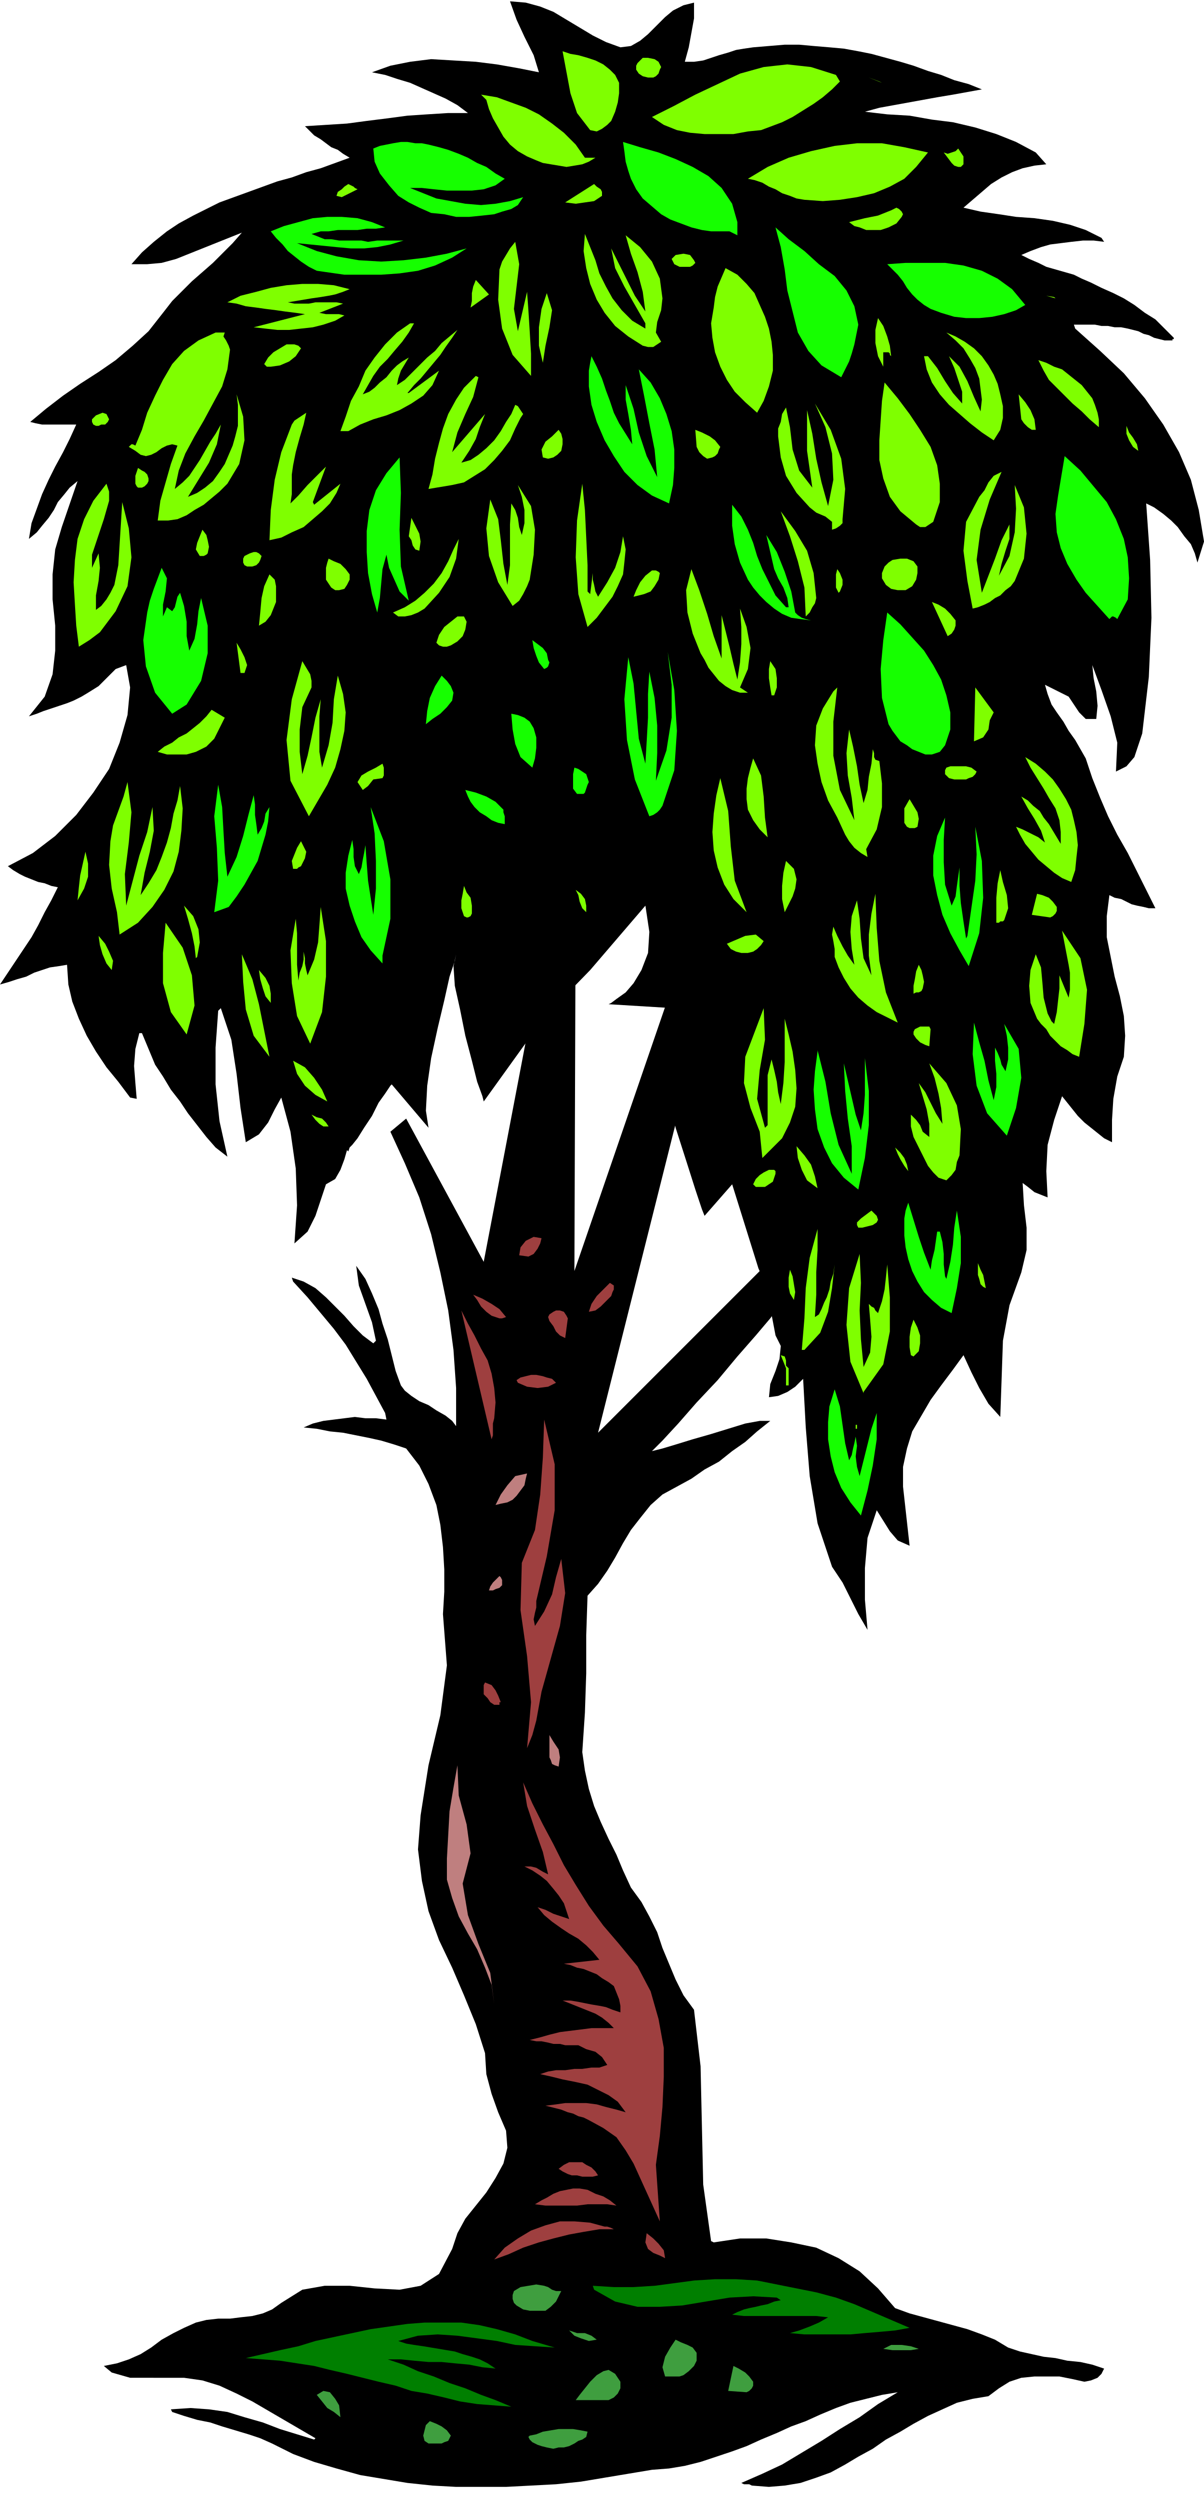 <svg xmlns="http://www.w3.org/2000/svg" fill-rule="evenodd" height="1.902in" preserveAspectRatio="none" stroke-linecap="round" viewBox="0 0 916 1902" width="87.936"><style>.pen1{stroke:none}.brush2{fill:#000}.brush3{fill:#7fff00}.brush4{fill:#16ff00}.brush5{fill:#9e3f3f}.brush6{fill:#bf7f7f}.brush7{fill:#007f00}.brush8{fill:#3f9e3f}</style><path class="pen1 brush2" d="m298 825-1 1-4 6-5 7-5 10-6 9-5 8-4 5-2 2-1 3-1-1-2 7-3 8-4 7-7 4-4 12-4 12-6 12-10 9 2-29-1-28-4-28-7-26-5 9-5 10-7 9-10 6-4-26-3-26-4-26-8-24-2 2-2 28v28l3 28 6 27-9-7-7-8-7-9-7-9-6-9-7-9-6-10-6-9-10-24h-2l-3 12-1 13 1 13 1 12-5-1-9-12-9-11-8-12-7-12-6-13-5-13-3-13-1-15-6 1-7 1-6 2-6 2-6 3-7 2-6 2-7 2 6-9 6-9 6-9 6-9 5-9 5-10 5-9 5-10-5-1-5-2-5-1-5-2-5-2-4-2-5-3-4-3 19-10 17-13 16-16 13-17 12-18 8-20 6-21 2-21-3-17-8 3-6 6-7 7-8 5-5 3-6 3-5 2-6 2-6 2-6 2-5 2-6 2 12-15 6-17 2-18v-19l-2-20v-19l2-19 5-17 12-35-6 5-4 5-5 6-3 6-4 6-5 6-4 5-6 5 2-12 4-11 4-11 5-11 5-10 6-11 5-10 5-11H32l-5-1-4-1 12-10 13-10 13-9 14-9 13-9 13-11 12-11 11-14 7-9 7-7 8-8 8-7 8-7 7-7 8-8 7-8-10 4-10 4-10 4-10 4-10 4-11 3-11 1h-12l8-9 9-8 10-8 9-6 11-6 10-5 10-5 11-4 11-4 11-4 11-4 11-3 11-4 11-3 11-4 11-4-5-3-4-3-5-2-4-3-4-3-5-3-3-3-4-4 16-1 16-1 15-2 16-2 15-2 15-1 16-1h15l-8-6-9-5-9-4-9-4-9-4-10-3-9-3-10-2 14-5 15-3 16-2 17 1 17 1 16 2 17 3 15 3-4-13-7-14-6-13-5-14 12 1 11 3 10 4 10 6 10 6 10 6 10 5 11 4 8-1 7-4 6-5 7-7 6-6 6-5 8-4 8-2v12l-2 11-2 11-3 11h7l7-1 6-2 6-2 7-2 6-2 6-1 7-1 12-1 12-1h11l11 1 12 1 11 1 11 2 10 2 11 3 11 3 10 3 11 4 10 3 10 4 11 3 10 4-11 2-11 2-12 2-11 2-11 2-11 2-11 2-11 3 17 2 17 1 17 3 16 2 17 4 16 5 15 6 15 8 8 9-9 1-9 2-8 3-8 4-8 5-7 6-7 6-7 6 13 3 14 2 13 2 14 1 14 2 13 3 12 4 12 6 2 3-8-1h-8l-9 1-8 1-8 1-7 2-8 3-7 3 6 3 7 3 6 3 7 2 7 2 7 2 6 3 7 3 8 4 9 4 8 4 8 5 8 6 8 5 7 7 7 7v1h-1v1h-6l-4-1-4-1-4-2-4-1-4-2-4-1-4-1-5-1h-5l-5-1h-5l-5-1h-16l1 3 19 17 18 17 16 19 14 20 12 21 9 21 6 23 4 24-5 16-2-7-3-7-5-6-5-7-5-5-6-5-7-5-6-3 3 43 1 44-2 45-5 43-3 9-3 9-6 7-8 4 1-22-5-20-7-20-7-19 1 10 2 10 1 11-1 10h-8l-5-5-4-6-4-6-18-9 2 7 3 8 4 6 5 7 4 7 5 7 4 7 4 7 5 15 6 15 6 14 7 14 8 14 7 14 7 14 7 14h-5l-4-1-5-1-4-1-4-2-4-2-5-1-4-2-2 16v16l3 15 3 15 4 15 3 15 1 15-1 16-5 15-3 17-1 16v17l-6-3-5-4-5-4-5-4-5-5-4-5-4-5-4-5-6 18-5 19-1 20 1 20-5-2-5-2-5-4-4-3 1 17 2 17v17l-4 17-9 25-5 27-1 29-1 29-9-10-7-12-6-12-6-13-8 11-9 12-8 11-7 12-7 12-4 13-3 14v15l5 45-9-4-6-7-5-8-5-8-7 21-2 23v24l2 23-7-12-6-12-6-12-8-12-11-33-6-36-3-37-2-37-6 6-6 4-7 3-7 1 1-10 4-10 3-9 1-10-4-8-4-21-5-21-4-9-20-64-21 24-2-5-5-15-7-22-8-25-6-27-3-26 1-22 6-16-49-3 2-1 4-3 7-5 6-7 6-10 5-13 1-16-3-20-42 49-35 36-46 64-1-4-4-11-4-16-5-19-4-20-4-18-1-15 2-9-1 5-4 12-4 18-5 21-5 23-3 21-1 19 2 13-28-33z"/><path class="pen1 brush2" d="m583 962 3 9 4 8 3 8-1 8-6 8-11 13-14 16-15 18-16 17-14 16-12 13-8 8 8-2 10-3 13-4 14-4 13-4 13-4 11-2h8l-10 8-9 8-10 7-10 8-11 6-10 7-11 6-11 6-9 8-8 10-7 9-6 10-6 11-6 10-7 10-8 9-1 30v29l-1 30-2 30 2 14 3 14 4 13 5 12 6 13 6 12 5 12 6 13 8 11 6 11 6 12 4 12 5 12 5 12 6 12 8 11 5 43 1 45 1 45 6 43 2 1 20-3h20l19 3 19 4 17 8 16 10 14 13 13 15 11 4 11 3 11 3 11 3 11 3 11 4 10 4 10 6 9 3 9 2 9 2 9 1 9 2 10 1 9 2 9 3-2 4-3 3-5 2-5 1-9-2-10-2h-19l-10 1-9 3-8 5-8 6-12 2-12 3-11 5-11 5-11 6-10 6-11 6-10 7-11 6-10 6-11 6-11 4-12 4-12 2-12 1-13-1-2-1h-4l-2-1 16-7 15-7 15-9 15-9 14-9 15-9 14-10 15-9-12 2-12 3-12 3-11 4-12 5-11 5-11 4-11 5-12 5-11 5-11 4-12 4-12 4-12 3-12 2-13 1-18 3-18 3-18 3-19 2-19 1-19 1h-38l-18-1-19-2-18-3-18-3-18-5-17-5-16-6-16-8-9-4-9-3-10-3-10-3-9-3-10-2-10-3-9-3-1-2 15-1 14 1 14 2 13 4 14 4 13 5 13 4 13 4 1-1-12-7-12-7-12-7-12-7-12-6-13-6-13-4-14-2H99l-7-2-7-2-6-5 10-2 9-3 9-4 8-5 8-6 9-5 8-4 9-4 8-2 9-1h9l8-1 9-1 8-2 7-3 7-5 16-10 17-3h19l19 2 19 1 16-3 14-9 10-19 4-12 6-11 8-10 8-10 7-11 6-11 3-12-1-13-6-14-5-14-4-15-1-16-7-22-9-22-9-21-10-21-8-22-5-23-3-24 2-26 6-38 9-38 5-38-3-39 1-17v-17l-1-17-2-17-3-15-6-16-7-14-10-13-9-3-10-3-9-2-10-2-10-2-10-1-10-2-10-1 7-3 8-2 8-1 8-1 8-1 8 1h8l8 1-1-5-7-13-7-13-8-13-8-13-9-12-10-12-10-12-11-12-1-3 9 3 9 5 8 7 7 7 7 7 7 8 7 7 8 6 2-2-3-14-5-14-5-14-2-15 7 10 5 11 5 12 3 11 4 12 3 12 3 12 4 11 3 4 5 4 6 4 7 3 6 4 7 4 5 4 3 4v-29l-2-29-4-30-6-29-7-29-9-28-11-26-11-24 12-10 59 109 55-288 15 5-1 290 79-230 3 98-64 255 128-128z"/><path class="pen1 brush3" d="M471 63v8l-1 7-2 7-3 7-3 3-4 3-4 2-5-1-10-13-5-15-3-16-3-16 6 2 6 1 7 2 6 2 6 3 5 4 4 4 3 6zm32-12-1 2-1 3-2 2-2 1h-4l-4-1-3-2-2-3v-3l1-2 2-2 2-2h4l5 1 3 2 2 4zm136 11-6 6-7 6-7 5-8 5-8 5-8 4-8 3-8 3-10 1-11 2h-22l-11-1-10-2-10-4-9-6 16-8 17-9 17-8 17-8 18-5 18-2 18 2 19 6 3 5zm32 1-10-4 8 3 2 1zm-226 57h8l-5 3-5 2-6 1-6 1-6-1-6-1-6-1-5-2-7-3-7-4-6-5-5-6-4-7-4-7-3-7-2-7-4-4 12 2 11 4 11 4 10 5 10 7 9 7 9 9 7 10z"/><path class="pen1 brush4" d="m384 136-7 5-9 3-9 1h-19l-10-1-9-1h-9l10 4 10 4 11 2 11 2 12 1 11-1 11-2 10-3-4 6-5 3-7 2-6 2-9 1-10 1h-10l-9-2-10-1-9-4-8-4-8-5-7-8-7-9-4-9-1-10 5-2 5-1 5-1 6-1h5l6 1h5l5 1 8 2 7 2 8 3 7 3 7 4 7 3 7 5 7 4zm177 33v10l-6-3h-14l-7-1-8-2-8-3-8-3-7-4-7-6-7-6-5-7-4-8-2-6-2-7-1-8-1-7 13 4 14 4 13 5 13 6 12 7 10 9 8 12 4 14z"/><path class="pen1 brush3" d="m706 116-9 11-9 9-11 6-12 5-13 3-13 2-13 1-14-1-6-1-5-2-6-2-5-3-5-2-5-3-6-2-5-1 15-9 16-7 17-5 18-4 17-2h19l17 3 18 4zm27 9-2 2h-2l-3-1-2-2-6-8 3 1 3-1 3-1 2-2 2 3 2 3v6zm-461 19-4 2-4 2-4 2-4-1 1-3 3-2 2-2 3-2 2 1 2 1 1 1 2 1zm186 5-6 4-7 1-7 1-8-1 22-14 2 2 3 2 1 2v3zm228 16-4 5-6 3-6 2h-11l-5-2-4-1-4-3 4-1 4-1 4-1 5-1 5-1 5-2 5-2 4-2 2 1 2 2 1 2-1 2z"/><path class="pen1 brush4" d="m293 173-7 1h-7l-7 1h-15l-7 1h-6l-7 2 5 2 5 2h5l6 1h17l5 1 7-1h20l-10 3-10 2-10 1h-10l-11-1-10-1-10-1-10-1 15 6 15 4 17 3 17 1 17-1 17-2 16-3 15-4-11 7-13 6-13 4-14 2-14 1h-28l-14-2-7-1-6-3-6-4-5-4-5-4-4-5-5-5-4-5 10-4 11-3 11-3 11-1h11l12 1 11 3 10 4zm357 89-2 7-2 6-3 6-3 6-15-9-10-11-8-14-4-16-4-16-2-16-3-17-4-15 10 9 12 9 11 10 12 9 9 11 6 12 3 14-3 15z"/><path class="pen1 brush3" d="M491 250v-4l-8-14-8-14-7-14-3-15 6 12 6 12 6 12 8 12-2-15-4-15-5-14-4-14 11 9 9 11 6 13 2 15-1 9-3 9-1 8 4 7-3 2-3 2h-4l-4-1-11-7-10-8-8-10-6-10-5-12-3-12-2-13 1-13 4 10 4 10 3 10 5 10 5 9 7 9 8 8 10 6zm-97 2 7-30 1 14 1 16 1 17v17l-14-16-8-20-3-22 1-23 2-6 3-5 3-5 4-5 3 17-2 17-2 17 3 17zm134-54 1 2-1 1-1 1-2 1h-8l-4-2-2-4 3-3 6-1 5 1 3 4z"/><path class="pen1 brush4" d="m780 232-7 4-9 3-9 2-10 1h-10l-9-1-10-3-8-3-5-3-5-4-4-4-4-5-3-5-4-5-4-4-4-4 14-1h30l14 2 14 4 12 6 11 8 10 12z"/><path class="pen1 brush3" d="M588 270v12l-3 12-4 11-5 9-9-8-8-8-6-9-5-10-4-11-2-11-1-11 2-12 1-8 2-8 3-7 3-7 9 5 7 7 6 7 4 9 4 9 3 9 2 10 1 10zm-230-36 1-5v-6l1-5 2-5 10 11-14 10zm-92-14-5 2-6 2-5 1-6 1-7 1-6 1-6 1-6 1 5 1h11l5-1h16l5 1-18 7 5 1h10l4 1-7 4-9 3-8 2-9 1-9 1h-9l-9-1-9-1 39-10-7-1-8-1-7-1-8-1-7-1-8-1-7-2-7-1 10-5 12-3 11-3 12-2 12-1h12l12 1 12 3zm147 56-3-13v-14l2-14 4-12 4 13-2 13-3 14-2 13zm390-49-7-2 6 1 1 1zm-125 44-1-1v-1l-1-1h-4v11l-4-8-2-10v-10l2-9 4 6 3 8 2 7 1 8zm-363-25-4 7-5 7-6 7-5 6-6 6-5 7-4 7-4 7 5-2 4-3 4-4 5-4 4-5 4-4 4-3 5-3-3 5-3 5-2 6-1 5 6-4 6-6 5-5 6-6 6-5 5-6 6-5 6-5-4 6-5 7-4 6-5 6-5 6-5 6-5 5-5 6h1l23-17-5 11-7 8-9 6-9 5-10 4-10 3-10 4-9 5h-6l4-11 4-12 6-11 5-12 7-10 8-10 9-9 10-7h3zm-144 7-1 3 2 3 2 4 1 3-2 15-4 13-7 13-7 13-7 12-7 13-5 13-3 14 6-5 5-5 4-6 4-6 4-7 4-7 4-6 4-7-3 15-6 14-8 13-8 13 7-3 6-4 6-5 5-7 4-6 3-7 3-7 2-7 2-8v-16l-1-8 5 17 1 18-4 18-9 15-6 6-6 5-6 5-7 4-6 4-7 3-7 1h-8l2-15 4-14 4-14 5-14-4-1-4 1-4 2-4 3-4 2-4 1-4-1-4-3-5-3 1-1 1-1h1l2 1 5-12 4-13 6-13 6-12 7-12 9-10 11-8 13-6h7zm590 47 2 9v9l-2 9-5 8-9-6-9-7-8-7-8-7-7-8-6-9-4-10-2-10h3l7 9 6 10 6 9 7 8v-9l-3-9-3-9-4-9 8 8 6 11 5 12 5 11 1-9-1-8-1-8-3-8-4-7-5-8-6-6-7-6 7 3 7 4 7 5 6 6 5 7 4 7 3 7 2 8zm-532-35-4 6-5 4-7 3-7 1h-3l-1-1-1-1 3-5 4-4 5-3 5-3h6l3 1 2 2z"/><path class="pen1 brush4" d="m481 338-1-11-2-12-2-11v-11l6 18 4 18 6 18 8 16-2-21-4-20-4-21-4-20 9 10 7 12 5 12 4 13 2 14v14l-1 13-3 14-13-6-11-8-10-10-8-12-7-12-6-14-4-13-2-14v-12l1-6 1-5 4 8 4 9 3 9 3 8 3 9 4 8 5 8 5 8z"/><path class="pen1 brush3" d="m831 303 2 5 2 6 1 5v6l-7-6-6-6-7-6-6-6-6-6-6-6-4-7-4-8 6 2 6 3 6 2 5 4 5 4 5 4 4 5 4 5zm-467-16-4 15-6 13-6 14-4 15 25-29-4 10-3 9-5 9-6 9 7-2 6-4 6-5 6-6 5-7 4-7 4-6 3-7 2 1 2 3 2 3-2 3-4 8-4 9-6 8-6 7-7 7-8 5-8 5-9 2-18 3 3-11 2-12 3-12 3-11 4-11 6-11 6-9 9-9 2 1zm346 110-3 2-3 2h-4l-3-2-12-10-8-11-5-14-3-14v-15l1-15 1-15 2-14 10 12 9 12 8 12 8 13 5 14 2 14v14l-5 15zm78-70h-3l-3-2-3-3-2-3-2-19 5 6 4 6 3 7 1 8zm-147 68v3l-2 2-3 2-3 1v-6l-5-4-7-3-5-4-10-11-8-13-4-14-2-16v-6l2-5 1-6 3-5 3 15 2 17 5 16 10 13-2-14-2-14v-31l4 18 3 19 4 18 5 18 4-20-1-20-5-20-8-18 12 20 8 22 3 23-2 23zm-418-41-1 7v15l-1 7 6-6 7-8 7-7 7-7-10 27 1 2 20-16-3 7-5 8-6 6-7 6-7 6-9 4-8 4-9 2 1-23 3-23 5-21 8-21 2-3 3-2 3-2 3-2-2 9-3 10-3 11-2 10zM83 319l-1 2-2 2h-3l-2 1h-2l-2-1-1-2v-2l3-3 5-2 3 1 2 4zm783 24-4-3-3-5-2-5v-6l2 5 3 4 3 5 1 5zm-439 0-3 3-3 2-4 1-4-1-1-6 3-6 5-4 5-5 2 3 1 4v4l-1 5zm121-3-1 2-1 3-2 2-2 1-4 1-3-2-3-3-2-4-1-13 5 2 6 3 4 3 4 5z"/><path class="pen1 brush4" d="m858 456-8 15-1-1-2-1h-1l-2 2-9-10-9-10-7-10-7-12-5-12-3-12-1-14 2-14 5-30 12 11 10 12 10 12 7 13 6 15 3 14 1 16-1 16zm-547 1-7-7-4-9-4-9-2-10-3 11-1 11-1 11-2 11-4-14-3-16-1-16v-16l2-16 5-15 8-13 10-12 1 27-1 28 1 28 6 26z"/><path class="pen1 brush3" d="M113 364v2l-1 2-2 2-2 1h-3l-1-1-1-2v-6l1-3 1-3 3 2 2 1 2 2 1 3zm649-5-9 21-7 23-3 23 4 25 5-13 5-13 5-14 6-12v11l-3 9-3 10-2 9 8-15 4-18 1-18-1-18 7 17 2 20-2 19-7 17-3 4-4 3-4 4-4 2-4 3-4 2-5 2-4 1-4-21-3-23 2-22 10-19 4-5 3-6 4-5 6-3zM79 395l-3 9-3 9-3 9v10l5-11 1 11-1 10-2 11v11l4-3 4-5 3-5 3-6 3-15 1-16 1-16 1-16 5 20 2 22-3 22-9 19-6 8-6 8-8 6-8 5-2-16-1-16-1-17 1-17 2-16 5-15 7-14 10-13 2 6v7l-2 7-2 7zm368 55 2 2 2-16v5l1 4 1 5 2 4 7-11 6-11 4-12 2-12 2 10-1 10-1 9-4 9-4 8-6 8-6 8-7 7-7-25-2-28 1-28 4-28 2 20 1 21 1 21v20zm-44-9-2 5-3 6-3 5-5 4-11-18-7-20-2-21 3-22 6 15 2 16 2 18 3 16 2-15v-31l1-16 3 5 2 6 1 7 2 6 2-9v-10l-2-10-3-9 10 16 3 18-1 19-3 19z"/><path class="pen1 brush4" d="M598 462h2l-1-7-3-8-4-7-3-7-6-26 8 13 6 15 5 15 3 16 2 2 3 2 3 1 4 1-8-1-7-1-7-3-6-4-6-5-5-5-5-6-4-6-6-13-4-14-2-14v-16l7 9 5 10 4 10 3 10 4 10 5 10 5 10 8 9z"/><path class="pen1 brush3" d="m621 455-1 4-2 3-2 4-3 3-1-22-5-20-6-19-7-19 11 15 9 15 5 17 2 19zm-302-36-3-1-2-3-1-4-2-3 2-14 3 6 3 6 1 6-1 7zm-161 2-1 1-2 1h-3l-3-5 1-5 2-5 2-5 3 4 1 4 1 5-1 5zm165 42-5 3-5 2-5 1h-5l-4-3 9-4 8-5 7-6 7-7 6-8 5-9 4-9 4-8-2 15-5 14-8 12-11 12zm-124-40-1 3-1 2-2 2-3 1h-4l-2-1-1-2v-3l1-2 2-1 2-1 3-1h2l2 1 2 2zm67 14v4l-2 4-2 3-4 1h-3l-3-2-2-3-2-3v-9l1-4 1-3 4 2 5 2 4 4 3 4zm432-6v5l-1 5-3 5-5 3h-6l-5-1-4-3-3-5v-4l2-5 3-3 3-2 6-1h5l5 2 3 4z"/><path class="pen1 brush4" d="m124 469 3-7 4 3 2-3 1-4 1-4 2-3 3 10 2 12v11l2 11 4-9 2-11 1-10 2-10 5 21v21l-5 21-11 18-11 7-13-16-7-20-2-20 3-21 2-9 3-9 3-8 3-8 4 8-1 10-2 10v9z"/><path class="pen1 brush3" d="M549 501v-33l3 12 3 12 3 13 3 12 2-13 1-14v-13l-1-14 5 14 3 16-2 16-6 14 6 4h-6l-6-2-5-3-5-4-4-5-4-5-3-6-3-5-6-15-4-16-1-17 4-16 6 16 6 18 5 17 6 17zm90-51-1 1-2-4v-10l1-4 2 3 2 5v4l-2 5zm-137-14-1 5-3 5-3 4-5 2-8 2 2-5 3-6 4-5 5-4h3l2 1 1 1zm-292 22-2 5-2 5-4 5-5 3 1-10 1-11 2-9 4-9 4 4 1 5v12zm517 14v4l-1 3-2 3-3 2-12-26 5 2 5 3 4 4 4 5z"/><path class="pen1 brush4" d="m723 555-2 6-2 6-4 5-6 2h-5l-5-2-5-2-4-3-5-3-3-4-3-4-3-5-5-20-1-22 2-22 3-21 10 9 9 10 9 10 7 11 6 11 4 12 3 13v13z"/><path class="pen1 brush3" d="m355 473-1 6-2 5-4 4-5 3-3 1h-3l-3-1-2-2 2-6 4-6 5-4 5-4h5l1 2 1 2z"/><path class="pen1 brush4" d="m417 502 1 2-1 3-1 1-2 1-4-5-2-5-2-6-1-6 4 3 4 3 3 4 1 5z"/><path class="pen1 brush3" d="M186 512h-3l-3-23 3 5 3 6 2 6-2 6zm113-17 4 1-4-1z"/><path class="pen1 brush4" d="m504 613-2 3-2 2-3 2-3 1-11-28-6-30-2-31 3-32 4 20 2 21 2 21 5 19 1-17 1-18v-18l1-17 4 20 2 21v21l-1 21 8-23 4-25v-25l-3-25 5 29 2 31-2 30-9 27z"/><path class="pen1 brush3" d="m237 523-7 15-2 17v17l2 17 4-14 3-14 3-15 4-14-1 13v27l2 12 5-17 3-17 1-18 3-18 4 14 2 14-1 14-3 14-4 14-6 13-7 12-7 12-14-27-3-31 4-31 8-29 3 5 3 5 1 5v5zm352 6h-2l-1-6-1-7v-7l1-6 4 6 1 7v7l-2 6z"/><path class="pen1 brush4" d="m344 533-4 5-5 5-6 4-5 4 1-10 2-10 4-9 5-8 4 4 3 4 2 5-1 6z"/><path class="pen1 brush3" d="m650 624-2-17-3-17-1-17 2-18 3 13 3 15 2 14 3 14 3-10 1-10 2-10 1-11 1 3v3l1 2 3 1 2 17v18l-4 17-8 15 1 6-5-3-5-4-4-5-3-5-6-13-7-13-5-14-3-14-2-14 1-15 5-13 8-13 3-3-3 26v26l5 26 11 23zm106-82-3 6-1 7-4 6-7 3 1-41 14 19zm-585 4-4 8-4 8-6 6-8 4-7 2h-15l-7-2 5-4 6-3 5-4 6-3 5-4 5-4 5-5 4-5 10 6z"/><path class="pen1 brush4" d="m406 554 2 7v8l-1 8-2 7-9-8-4-10-2-11-1-12 5 1 5 2 4 3 3 5z"/><path class="pen1 brush3" d="m819 633 1 10-1 9-1 10-3 9-7-3-6-4-6-5-6-5-5-6-5-6-4-7-3-6 5 2 6 3 6 3 5 4-3-9-5-9-5-8-5-9 5 3 4 4 5 4 3 5 4 5 3 5 3 5 3 5v-9l-1-9-3-9-5-8-4-7-5-8-5-8-4-8 8 5 7 6 6 6 5 7 5 8 4 8 2 8 2 9zm-235 4-6-6-5-7-4-8-1-8v-8l1-8 2-8 2-7 6 13 2 16 1 16 2 15zm-293-45-7 1-4 5-4 3-4-6 3-5 5-3 6-3 5-3 1 3v6l-1 2zm452-5-1 2-2 2-3 1-2 1h-9l-4-1-3-3v-3l1-2 3-1h12l4 1 4 3z"/><path class="pen1 brush4" d="m447 592 1 3-1 2-1 3-1 3-1 1h-5l-3-4v-11l1-5 3 1 3 2 3 2 1 3z"/><path class="pen1 brush3" d="m568 694-10-10-7-11-5-13-3-13-1-14 1-14 2-14 3-13 6 25 2 27 3 26 9 24zm-472-5 5-19 5-19 6-18 4-19 1 18-3 16-4 16-3 17 6-9 6-10 4-10 4-11 3-11 2-11 3-10 2-11 2 17-1 17-2 16-4 15-7 14-9 13-11 12-14 9-2-17-4-18-2-18 1-18 2-12 4-11 4-11 3-11 3 23-2 23-3 24 1 24z"/><path class="pen1 brush4" d="m173 667 7-15 5-16 4-16 4-15 1 7v8l1 7 1 8 3-5 2-5 1-6 3-5-1 11-2 10-3 10-3 10-5 9-5 9-6 9-6 8-11 4 3-24-1-25-2-24 3-24 3 17 1 18 1 17 2 18zm210-51v2l1 3v6l-5-1-5-2-4-3-5-3-4-4-3-4-2-4-2-5 8 2 8 3 7 4 6 6z"/><path class="pen1 brush3" d="m698 629-2 1h-4l-2-1-2-3v-11l4-7 3 5 3 5 1 5-1 6z"/><path class="pen1 brush4" d="M291 727v6l-9-10-7-10-5-12-4-12-3-13v-12l2-13 3-12 1 7v6l1 7 3 6 2-5 1-6 1-5 1-6 1 14 1 13 2 13 2 13 2-20v-21l-1-21-3-20 10 26 5 29v30l-6 28zm433-38 3-7 1-8 1-7 1-7v14l1 13 2 14 2 13 1-2 3-21 3-21 1-20-1-21 5 26 1 28-3 27-8 25-7-12-7-13-6-14-4-15-3-15v-15l3-15 6-14-1 17v17l1 17 5 16z"/><path class="pen1 brush3" d="m230 657-1 2-2 1-1 1h-3l-1-6 2-5 2-5 3-5 2 4 2 4-1 5-2 4zM59 685l1-10 1-9 2-9 2-9 2 9v10l-3 9-5 9zm547-16-1 7-2 6-3 6-3 6-2-10v-10l1-10 2-9 3 3 3 3 1 4 1 4zm158 31-1 1h-2l-1 1h-2v-19l1-11 2-10 2 9 3 10 1 10-3 9zm-81 78-8-4-8-4-7-5-7-6-6-7-5-8-4-8-3-8v-6l-1-6-1-5 1-6 3 7 4 8 4 7 5 7-2-12-1-13 1-12 4-12 2 14 1 15 2 15 6 13-2-15v-16l2-16 3-15 1 26 2 25 5 24 9 23zm121-88v3l-1 2-2 2-2 1-14-2 4-16 4 1 5 2 3 3 3 4zm-654 38-1 1-1-9-2-10-3-11-3-10 7 8 4 10 1 10-2 11zm86 66-10-21-4-25-1-25 4-24 1 11v24l1 12 1-6 2-5 1-5v-6l1 5v4l1 5 1 4 5-12 3-13 1-13 1-14 4 26v27l-3 27-9 24zm-94-7-12-17-6-22v-23l2-23 13 19 7 21 2 23-6 22zm679 17-5-2-4-3-5-3-4-4-4-4-3-5-4-4-3-4-5-12-1-13 1-12 4-12 4 10 1 11 1 12 3 12 1 2 1 2 1 2 2 2 2-9 1-9 1-9v-10l7 17 1-6v-13l-1-6-5-26 14 21 5 24-2 26-4 25zm-240-88-2 3-3 3-3 2-4 1h-5l-4-1-4-2-3-4 7-3 7-3 8-1 6 5zM85 738l-4-5-3-7-2-7-1-7 5 6 3 6 3 7-1 7zm120 66-12-16-6-20-2-21-1-21 8 19 5 19 4 20 4 20zm497-52-1 2-2 1h-2l-2 1v-6l1-5 1-6 2-5 2 4 1 4 1 5-1 5zm-496 11-4-5-2-6-2-7-1-7 5 6 3 6 1 6v7zm376 95 2-2v-38l3-12 2 8 2 9 1 8 2 9 2-16 1-16v-33l3 12 3 13 2 14 1 14-1 14-4 12-6 12-10 10-5 5-2-20-7-18-5-19 1-20 14-37 1 24-4 23-2 22 6 22z"/><path class="pen1 brush4" d="m756 837 2-10v-10l-1-10v-10l2 4 2 5 1 4 3 5 2-9v-9l-1-9-2-9 11 19 2 22-4 23-7 21-15-17-8-21-3-24 1-24 4 15 4 14 3 15 4 15z"/><path class="pen1 brush3" d="m708 783-1 13-3-1-4-2-3-3-2-3v-2l1-2 2-1 2-1h7l1 2z"/><path class="pen1 brush4" d="M648 893v-21l-3-21-2-21-1-21 3 13 3 13 3 13 4 12 2-13 1-14v-28l3 25v26l-3 25-5 24-11-9-9-11-6-12-5-14-2-15-1-15 1-14 2-15v-1l6 24 4 24 6 24 10 22z"/><path class="pen1 brush3" d="m249 838-9-5-8-7-6-9-3-10 9 5 7 8 6 9 4 9zm481 41-2 5-1 6-3 4-4 4-6-2-4-4-4-5-3-6-4-8-4-8-2-8v-9l4 4 3 4 2 5 5 4v-10l-2-11-3-10-3-10 5 7 4 8 4 8 5 8-1-12-2-11-3-12-4-11 13 15 8 17 3 18-1 20zM446 694l-3-3-2-5-1-5-2-4 4 3 3 4 1 5v5zM250 857h-4l-3-2-3-3-3-4 4 2 4 1 3 3 2 3zm372 47-8-6-4-8-3-9-1-9 6 7 5 7 3 9 2 9zm69-13-3-4-3-5-2-4-2-5 4 4 3 4 2 5 1 5zM359 695l-1 2-2 1h-1l-2-1-2-6v-6l1-5 1-6 2 5 3 4 1 6v6zm231 198-1 3-1 3-3 2-3 2h-7l-2-2 2-4 3-3 3-2 4-2h4l1 1v2z"/><path class="pen1 brush4" d="m708 966 1-7 2-8 1-7 1-7h2l2 8 1 9v8l1 9 1 2 3-13 2-13 1-13 2-13 3 20v20l-3 19-4 19-8-4-7-6-6-6-5-8-4-8-3-9-2-9-1-9v-13l1-6 2-6 4 13 4 13 4 12 5 13z"/><path class="pen1 brush3" d="m667 930-3 2-4 1-4 1h-3l-1-2v-2l1-1 2-2 8-6 2 2 2 2 1 3-1 2zm-47 72 3-2 2-4 2-5 2-4 2-6 1-6 2-6 1-7-2 18-3 18-6 16-12 13h-2l2-24 1-23 3-23 6-22v16l-1 17v17l-1 17z"/><path class="pen1 brush5" d="m412 942-1 4-2 4-3 4-4 2-7-1 1-6 4-5 6-3 6 1z"/><path class="pen1 brush3" d="m657 1040 5-11 1-12-1-13-1-12 2 2 2 1 1 2 2 2 3-9 2-9 1-9 1-10 2 25v26l-5 25-15 21v1l-10-24-3-28 2-28 8-26 1 22-1 21 1 22 2 21zm93-60-2-1-2-2-1-4-1-3v-9l2 5 2 4 1 5 1 5zm-146 9-3-5-1-5v-7l1-6 2 5 1 6 1 6-1 6z"/><path class="pen1 brush5" d="m376 1079-1 4v9l-1 3-23-98 5 10 5 9 5 10 5 9 3 10 2 11 1 11-1 12zm89-93-4 4-4 4-4 3-5 1 2-6 4-6 5-5 5-5 3 2v3l-1 2-1 3zm-80 16-3 1h-2l-3-1-3-1-4-3-4-4-3-5-3-4 7 3 7 4 6 4 5 6zm47 1-2 15-4-2-3-3-2-4-3-4-1-3 1-2 3-2 2-1h3l3 1 2 3 1 2z"/><path class="pen1 brush3" d="m699 1028-1 1-2 2-1 1-2-1-1-6v-8l1-7 2-6 3 6 2 6v6l-1 6zm-99 13v13h-2v-13l-2-5-2-5 3 1 1 3v4l2 2z"/><path class="pen1 brush5" d="m423 1052-6 3-8 1-8-1-7-3-1-2 3-2 4-1 4-1h4l5 1 3 1 4 1 3 3z"/><path class="pen1 brush4" d="m646 1111 2-4 1-5 1-4 1-5 1 7-1 8 1 8 2 7 3-12 3-12 3-12 4-12v20l-3 20-4 19-5 19-8-10-7-11-5-12-3-12-2-13v-13l1-12 4-13 4 13 2 14 2 14 3 13z"/><path class="pen1 brush5" d="M408 1218v5l-1 4-1 5 1 5 7-11 6-13 3-13 4-14 3 26-4 25-7 25-7 25-2 11-2 11-3 11-4 10 3-35-3-35-5-35 1-36 10-25 4-27 2-28 1-29 8 34v35l-6 35-8 34z"/><path class="pen1 brush3" d="M651 1084h1v3h-1v-3z"/><path class="pen1 brush6" d="m401 1121-1 4-1 5-3 4-3 4-3 3-4 2-5 1-4 1 4-8 5-7 6-7 9-2zm-19 85-2 2-3 1-2 1h-3l1-3 2-3 2-2 3-3 1 1 1 2v4z"/><path class="pen1 brush5" d="M381 1295h-1v2h-4l-3-2-2-3-3-3v-7l1-2 5 2 3 4 2 4 2 5z"/><path class="pen1 brush6" d="m425 1344-3-1-2-1-1-3-1-2v-17l3 5 4 6 1 6-1 7zm-73 89 4 24 8 22 9 22 3 24-2-15-5-13-6-14-7-12-7-13-5-14-4-14v-16l1-18 1-18 3-18 3-17 1 23 6 22 3 22-6 23z"/><path class="pen1 brush5" d="m471 1479 14 17 10 19 6 21 4 22v22l-1 23-2 22-3 22 3 43-5-11-5-11-5-11-5-11-6-10-7-10-10-7-11-6-4-2-4-1-4-2-4-1-5-2-4-1-4-1-4-1 8-1 7-1h16l8 1 7 2 8 2 7 2-6-8-7-5-8-4-8-4-9-2-10-2-8-2-9-2 6-2 6-1h7l7-1h6l7-1h6l6-2-4-6-5-4-7-2-6-3h-10l-4-1h-5l-4-1-5-1h-4l-5-1 8-2 7-2 8-2 8-1 8-1 8-1h17l-4-4-5-4-5-3-5-2-5-2-5-2-5-2-5-2h6l6 1 5 1 5 1 6 1 5 1 5 2 6 2v-5l-1-5-2-5-2-5-4-3-5-3-4-3-5-2-5-2-5-1-5-2-5-1 27-3-5-6-5-5-6-5-7-4-6-4-7-5-6-5-5-6 6 2 6 3 6 2 6 2-2-6-2-6-4-6-4-5-5-6-5-4-6-4-6-3h5l4 1 5 3 4 2-4-17-6-17-6-18-3-18 7 16 8 16 8 15 8 16 9 15 10 16 11 15 12 14zm-16 176-4 1h-8l-4-1h-4l-3-1-4-2-3-2 4-3 4-2h10l3 2 4 2 3 3 2 3zm14 23-7-1h-15l-8 1h-24l-8-1 5-3 4-2 5-3 5-2 5-1 5-1h5l6 1 6 3 6 2 5 3 5 4zm0 18h-13l-12 2-11 2-12 3-11 3-12 4-11 5-11 4 8-9 10-7 10-6 11-4 11-3h11l12 1 11 3h2l3 1 2 1h2zm37 22-4-2-5-2-4-3-2-5 1-7 5 4 4 4 4 5 1 6z"/><path class="pen1 brush7" d="m692 1771-11 2-11 1-12 1-11 1h-35l-11-1 7-2 8-3 7-3 7-4-9-1h-55l-9-1 4-2 5-2 4-1 5-1 4-1 5-1 5-2 5-1-3-2-18-1-18 1-18 3-18 3-17 1h-17l-17-4-16-9-1-3 16 1h15l16-1 15-2 15-2 16-1h16l16 1 15 3 15 3 15 3 15 4 14 5 14 6 14 6 14 6z"/><path class="pen1 brush8" d="m427 1743-2 4-2 4-4 4-4 3h-12l-5-1-5-3-2-2-1-3v-3l1-3 5-3 6-1 6-1 6 1 3 1 3 2 3 1h4z"/><path class="pen1 brush7" d="m422 1786-15-1-15-1-14-3-15-2-15-2-15-1-15 1-15 4 6 2 6 1 7 1 6 1 6 1 6 1 6 1 6 2 7 2 6 2 6 3 6 4-10-1-10-2-11-1-10-1h-10l-11-1-10-1h-10l12 4 11 5 12 4 12 5 12 4 12 5 11 4 12 5-13-1-13-1-13-2-12-3-13-3-12-2-12-4-13-3-12-3-12-3-13-3-12-3-13-2-13-2-13-1-13-1 13-3 13-3 14-3 13-4 14-3 14-3 14-3 14-2 14-2 13-1h28l14 2 13 3 14 4 13 5 17 5z"/><path class="pen1 brush8" d="m454 1780-6 1-6-2-5-2-4-4 6 2h6l5 2 4 3zm76 10v6l-2 4-4 4-4 3-3 1h-11l-2-7 2-8 4-7 4-6 4 2 5 2 4 2 3 4zm169-3-6 1h-14l-7-1 6-3h8l7 1 6 2zm-126 25v3l-1 2-2 2-2 1-14-1 4-19 4 2 5 3 3 3 3 4zm-101 0v5l-2 4-3 3-4 2h-25l3-4 4-5 4-5 5-5 5-3 4-1 5 3 4 6zm-214 18 1 9-5-4-5-3-4-5-4-5 5-3 5 1 4 5 3 5zm85 23-1 2-1 2-3 1-2 1h-10l-3-2-1-4 1-4 1-4 3-3 5 2 4 2 4 3 3 4zm104-3-1 4-3 2-3 1-3 2-4 2-4 1h-4l-4 1-5-1-4-1-3-1-4-2-1-1-1-1-1-2 1-1 5-1 5-2 6-1 6-1h11l6 1 5 1z"/></svg>
